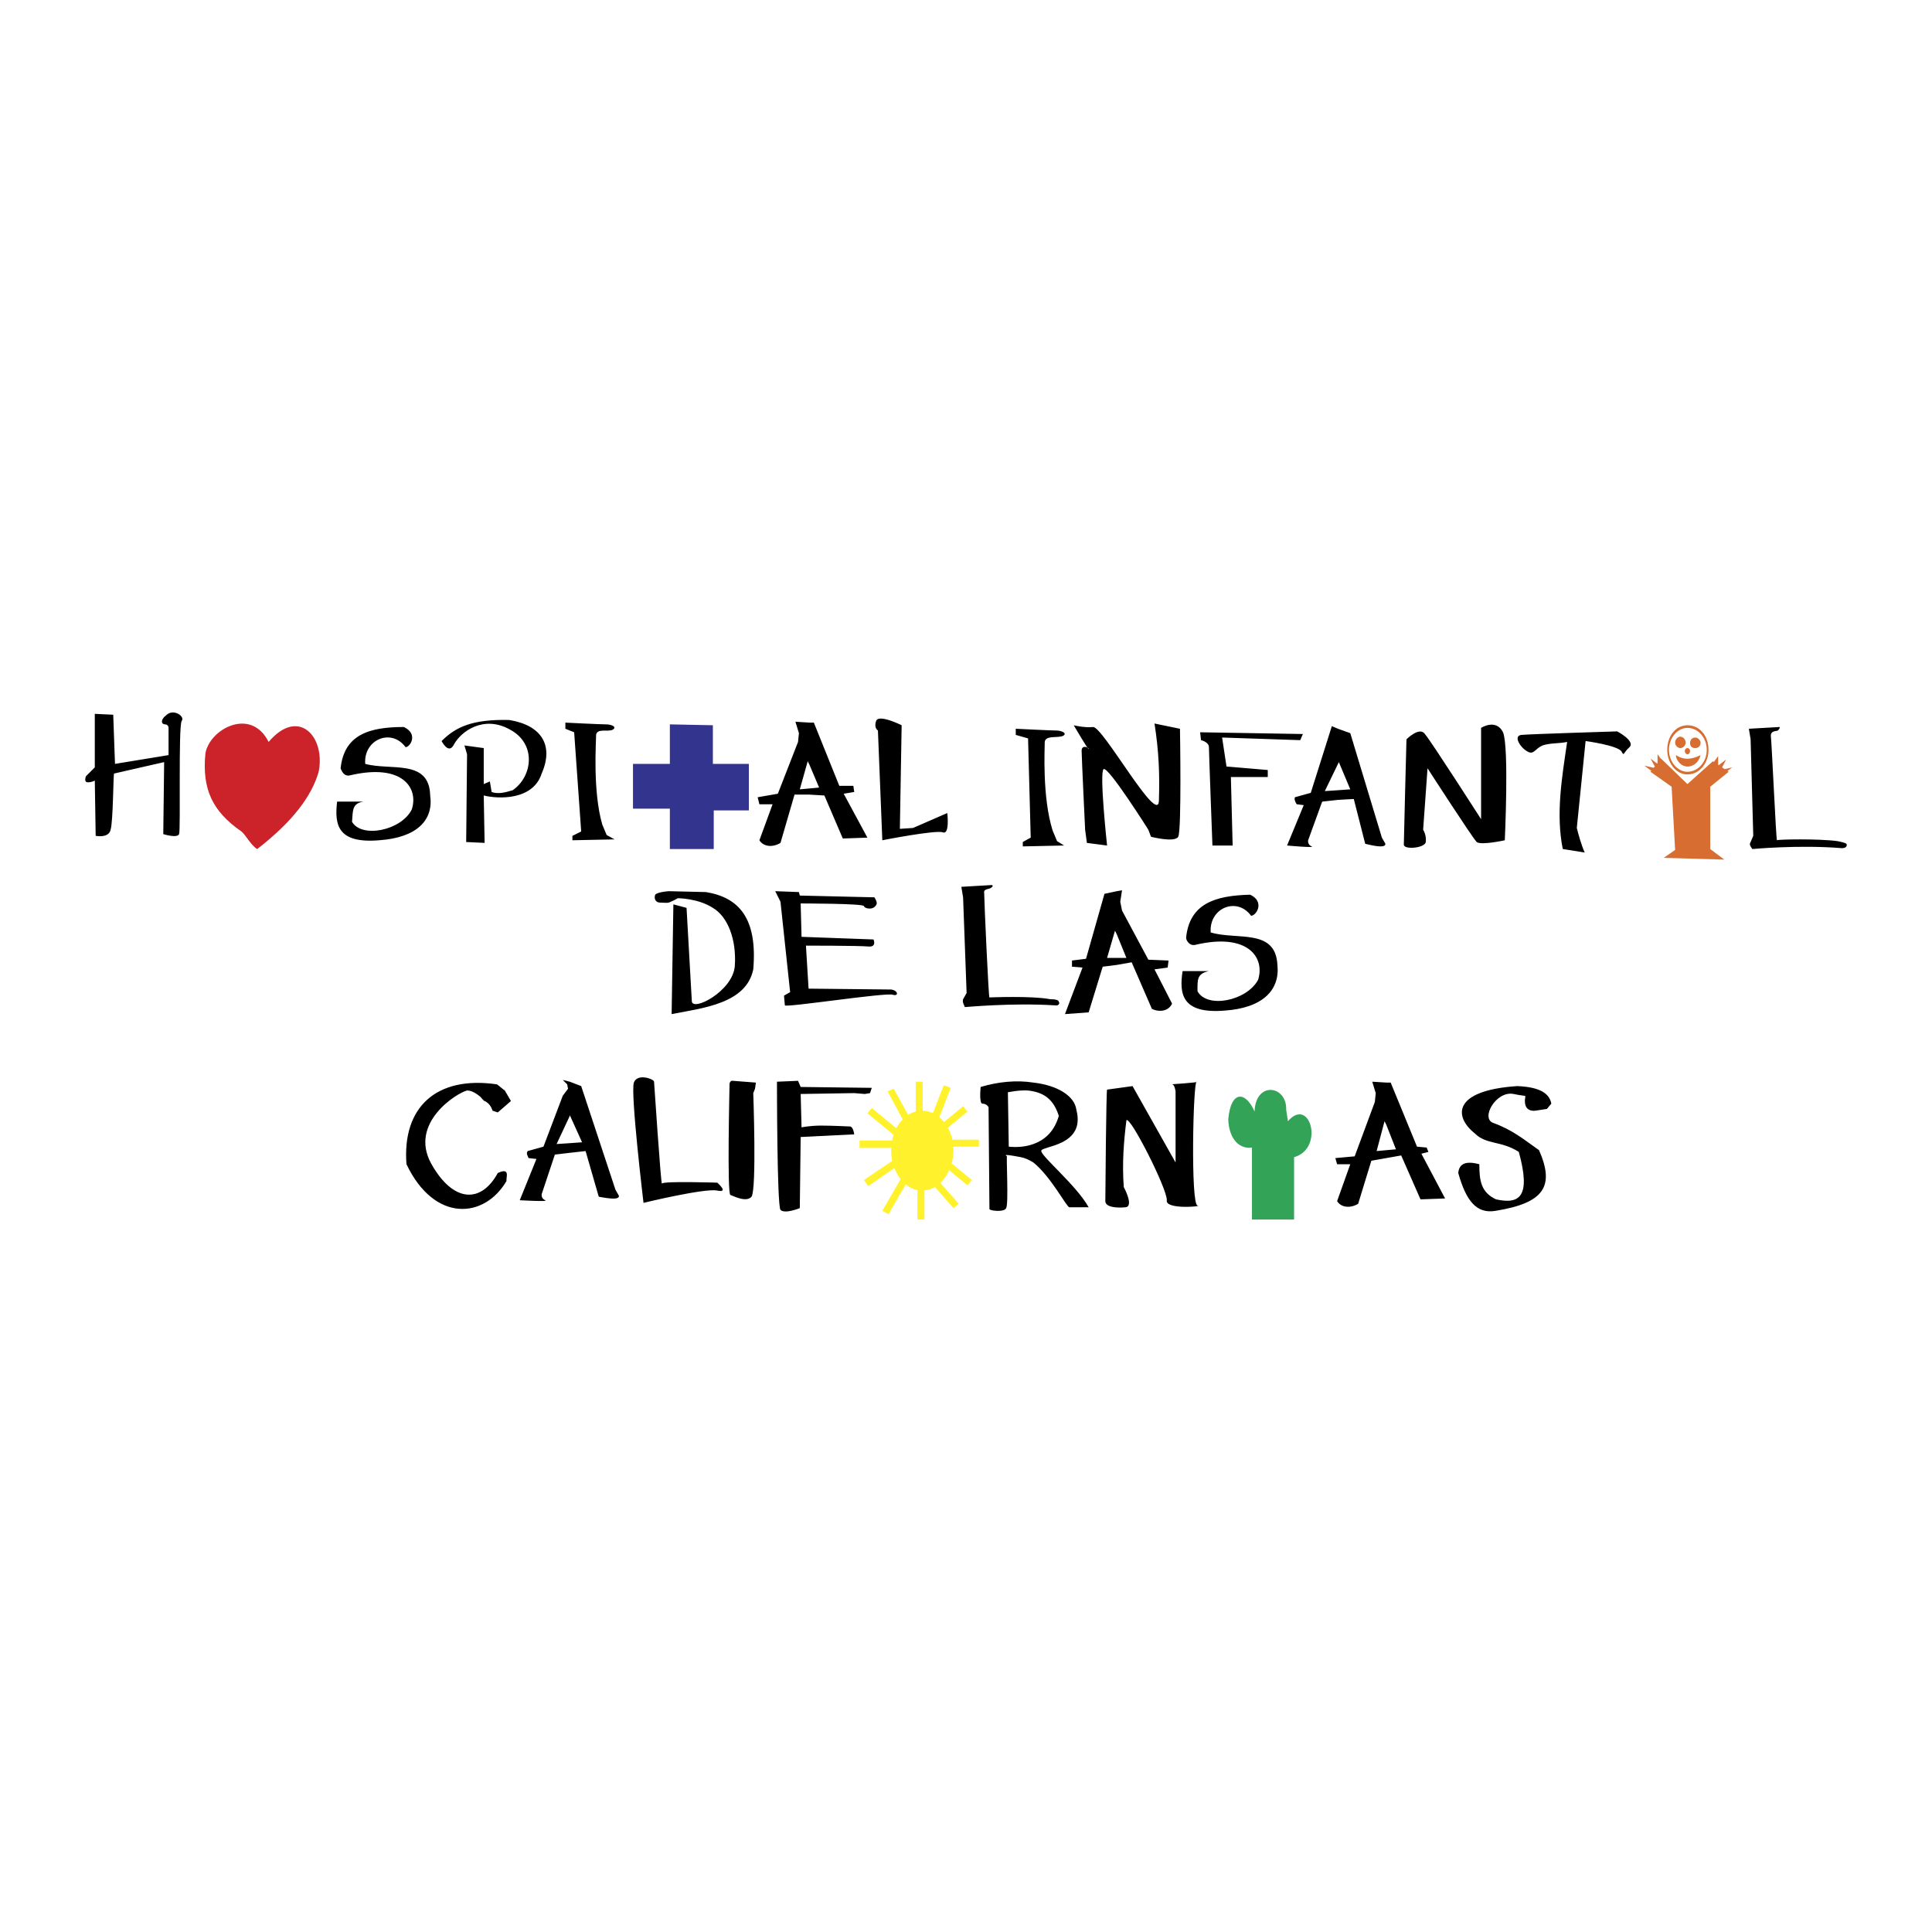 <svg xmlns="http://www.w3.org/2000/svg" width="2500" height="2500" viewBox="0 0 192.756 192.756"><g fill-rule="evenodd" clip-rule="evenodd"><path fill="#fff" d="M0 0h192.756v192.756H0V0z"/><path d="M125.17 110.899c.088-3.065 3.24-2.627 3.154-.175l.174 1.139c2.191-2.54 3.68 2.716.613 3.592v6.219h-4.203v-7.183c-1.139.176-2.279-.701-2.365-2.803.262-2.978 1.752-2.803 2.627-.789z" fill="#33a457"/><path d="M124.732 89.264c1.488.701.613 2.102.088 2.102-1.402-1.927-4.205-.788-4.029 1.664 2.627.789 6.48-.438 6.656 3.241.264 2.452-1.4 4.292-5.256 4.555-4.291.351-4.555-1.664-4.203-3.941h2.627c-1.227.263-1.139.876-1.139 2.015.963 1.752 4.904.964 6.043-1.139.701-2.19-.963-4.73-6.219-3.504-.613.175-.963-.438-.963-.701.351-3.416 2.892-4.204 6.395-4.292zM98.979 88.301s.176.087-.086.263c-.176.175-.789.087-.701.525 0 .701.438 10.511.525 10.424.088 0 4.205-.176 6.043.175.527 0 .877.088.877.263.088.088.088.438-.438.351-4.205-.263-8.848.176-8.936.176-.087-.263-.263-.438-.175-.789l.351-.613-.351-9.547-.175-1.051 3.066-.177zM66.745 88.914s-1.401.087-1.401.438c-.088.351.087.701.525.701s.788.087 1.051-.087c.263-.088.701-.351.701-.351s2.015 0 3.503.964c1.489.876 2.365 3.153 2.19 5.781-.175 2.54-4.292 4.643-4.292 3.504l-.525-9.285-1.314-.351-.175 10.949c3.153-.613 7.445-1.051 8.146-4.467.438-5.168-1.489-7.183-4.73-7.709l-3.679-.087zM79.708 89.001l-2.365-.087.526 1.051.963 9.022-.613.35.088.964c0 .263 10.161-1.313 10.774-1.051.613.175.525-.438-.175-.526l-8.234-.087-.263-4.292s5.343 0 6.219.087.525-.701.525-.701l-7.183-.263-.087-3.329s6.307 0 6.307.263c.087.263.789.35 1.051.087.35-.263.263-.525 0-.963l-7.445-.175-.088-.35zM86.979 108.535l-7.095-.088-.263-.613-2.103.088s0 12.351.351 12.788c.438.438 1.927-.175 1.927-.175l.087-7.095 5.343-.263s-.088-.789-.438-.789c-.175 0-1.665-.087-2.891-.087-1.051 0-1.927.175-1.927.175l-.087-3.329 5.343-.087 1.051.087.526-.087.176-.525zM73.139 107.834s-.263-.088-.351.263c0 .263-.263 11.125.088 11.125.263.087 1.576.788 2.102.175.525-.7.175-10.336.175-10.336l.175-.438.088-.613-2.277-.176zM65.255 107.922c0-.263-1.664-.876-2.015.087-.351 1.052.963 12.001.963 12.001s6.132-1.489 7.358-1.227c1.226.263 0-.788 0-.788s-5.343-.176-5.519.088c-.085.35-.787-10.161-.787-10.161zM49.138 110.812s-.175-.701-.789-.964c-.087 0-.263-.263-.438-.438-.438-.351-.876-.613-1.313-.613-1.051.263-5.781 3.24-3.592 7.27 2.19 3.942 4.993 4.03 6.657.964 1.314-.613.788.525.876.788-2.19 3.768-7.183 4.205-9.986-1.664-.438-5.693 2.978-8.847 9.022-7.971.263.175.526.438.789.613l.613 1.051-1.314 1.139-.525-.175zM112.119 118.433s1.051 1.928.174 2.016c-.875.087-2.014 0-2.014-.613s.088-11.125.174-11.125l2.541-.351 4.293 7.621v-7.096s-.088-.7-.352-.7c-.35 0 2.803-.176 2.453-.263-.35-.088-.613 12.263.088 12.351.613.088-3.242.438-3.066-.525.088-1.051-3.678-8.497-4.029-7.972-.262 2.102-.438 4.291-.262 6.657zM153.199 110.812s-.963.175-1.051-.789c-.088-.963.525-.525-1.139-.876-1.752-.35-3.328 2.453-2.014 2.891 1.926.701 3.064 1.665 4.555 2.716 1.576 3.591.525 5.256-4.293 6.044-1.926.351-2.979-.963-3.766-3.767.088-.964.787-1.227 2.102-.876 0 1.664.176 2.804 1.664 3.504 2.365.525 3.504-.263 2.277-4.73-1.752-1.139-3.24-.7-4.379-1.839-2.102-1.665-2.277-4.292 4.205-4.73 2.365.088 3.24.788 3.416 1.752l-.439.525-1.138.175z"/><path d="M26.801 74.022c-1.752-3.504-5.869-1.314-6.307 1.139-.35 3.591.701 5.781 3.591 7.796.438.351.963 1.401 1.577 1.752 3.504-2.715 5.431-5.256 6.132-7.708.701-3.504-2.014-6.482-4.993-2.979z" fill="#cc2229"/><path fill="#33348e" d="M66.832 72.271v3.941h-3.679v4.468h3.679v4.029h4.379v-3.854h3.504v-4.643h-3.591v-3.854l-4.292-.087z"/><path d="M9.458 71.22v5.343l-.876.875s-.263.613.176.613c.438 0 .7-.175.7-.175l.088 5.518s1.314.263 1.489-.613c.263-.876.263-5.606.35-5.606l3.066-.701 1.927-.438-.088 7.184s1.402.438 1.577 0c.175-.35-.087-10.774.263-11.299.351-.438-.788-1.227-1.489-.613-.701.525-.526.963-.175.963s.351.351.351.351v2.715l-5.344.876-.175-4.905-1.84-.088zM40.291 72.533c1.489.701.613 2.015.175 2.015-1.401-1.927-4.205-.789-4.029 1.664 2.54.701 6.394-.525 6.482 3.153.35 2.453-1.314 4.205-5.081 4.467-4.205.351-4.467-1.577-4.205-3.854h2.628c-1.139.175-1.051.876-1.139 2.015.963 1.665 4.905.876 5.957-1.226.701-2.103-.876-4.643-6.132-3.417-.613.175-.876-.438-.963-.701.35-3.327 2.803-4.116 6.307-4.116zM44.058 73.935s.701 1.402 1.227.351c.701-1.314 2.978-2.978 5.606-1.489 2.628 1.402 2.277 4.643.263 6.044-.613.175-1.402.438-2.103.175l-.175-1.051-.613.263v-3.591l-1.927-.263.263.876-.088 8.759 1.839.087-.087-4.73c1.401.35 4.905.525 5.781-2.19 1.226-2.803 0-4.817-3.241-5.343-3.679-.088-5.344.7-6.745 2.102zM56.408 72.096s3.504.175 4.03.175c.613 0 1.139.263.7.525-.438.263-1.576-.175-1.664.526 0 .701-.35 5.606.613 8.935l.438 1.051.789.438-4.205.087v-.438l.876-.438-.701-9.898-.876-.351v-.612zM101.344 72.708s3.504.175 4.029.175 1.139.263.701.525c-.525.263-1.752-.087-1.84.613 0 .701-.262 5.519.789 8.847l.438 1.051.701.438-4.117.088v-.438l.789-.438-.264-9.898-1.227-.35v-.613h.001zM89.957 72.358s-2.277-1.139-2.541-.438c-.263.701.175.963.175.963l.438 10.949s5.343-1.051 6.044-.788c.701.263.438-1.927.438-1.927l-3.417 1.489-1.314.087.177-10.335zM108.615 74.724c0-.175-.701-.438-.701.175s.35 7.884.35 7.884l.176 1.313 2.014.263s-.787-7.27-.35-7.62c.438-.351 4.467 6.044 4.467 6.044l.264.701s2.365.613 2.715 0c.352-.613.176-10.774.176-10.774l-2.541-.525c.439 2.803.525 5.081.439 7.708-.088 2.541-5.607-7.445-6.57-7.358-.877.088-1.928-.175-1.928-.175s1.489 2.538 1.489 2.364zM119.738 73.059l.088.788s.789.175.789.701c0 .525.35 9.81.35 9.81h2.016l-.176-6.832h3.68v-.701l-4.117-.351-.438-2.891 7.795.263.264-.613-10.251-.174zM140.324 73.76s1.312-1.314 1.84-.525c.611.7 5.605 8.497 5.605 8.497v-9.11s1.488-.964 2.189.438c.613 1.489.176 10.774.176 10.774s-2.365.525-2.803.175c-.439-.438-4.906-7.358-4.906-7.358l-.438 6.132s.35.525.262 1.226c-.086.613-2.189.789-2.189.263.001-.526.264-10.512.264-10.512zM156.354 74.022c-.789.175-1.664.087-2.453.351-.787.351-.875.963-1.488.613-.701-.351-1.49-1.577-.613-1.665.963-.087 9.547-.351 9.547-.351s1.84.963 1.227 1.577c-.613.525-.525.963-.787.438-.352-.613-3.592-1.052-3.592-1.052l-.877 8.672c.176.701.439 1.664.789 2.453l-2.189-.351c-.703-3.501-.09-7.093.436-10.685zM177.551 72.533s.088.088-.174.351c-.176.087-.701 0-.701.525.088.613.525 10.424.613 10.424 0-.087 4.117-.175 6.043.088.439.087.789.175.877.263.088.087.088.438-.438.438-4.293-.351-8.936.087-8.936.087-.176-.263-.35-.438-.176-.701l.264-.613-.264-9.635-.174-1.051 3.066-.176zM79.708 73.146l-.087.876-2.015 5.168-2.015.351.175.701h1.314l-1.314 3.591c.438.701 1.401.701 2.103.263l1.401-4.817h1.489l1.489.087 1.839 4.292 2.453-.088-2.365-4.38 1.051-.175-.088-.613h-1.401l-2.54-6.307h-.437l-1.402-.088.35 1.139zm1.052 5.519l-.963.087.788-2.803.175.35.963 2.277-.963.089zM132.879 72.446l.613.263 1.225.438 3.154 10.424.35.613c0 .35-.611.35-2.014 0l-1.139-4.468-1.576.088-1.578.175-1.4 3.854s-.088.438.35.613-2.453-.088-2.453-.088l1.664-4.029-.699-.087c-.176-.263-.264-.526-.176-.701l1.576-.438 2.103-6.657zm.613 3.766l-1.314 2.715 1.314-.087 1.225-.088-1.139-2.715-.086.175zM111.418 96.271l-1.402.176-1.4 4.555-2.365.175 1.752-4.643-1.051-.087v-.614l1.4-.175 1.84-6.481 1.227-.263.525-.087-.176 1.139.176.876 2.627 4.905 2.016.087-.088.701-1.314.176 1.752 3.416c-.35.788-1.312.876-2.014.525l-2.016-4.643-1.489.262zm0-3.065l-.176-.35-.789 2.715h1.928l-.963-2.365zM56.146 107.746l.701.176 1.139.438 3.417 10.337.35.612c0 .351-.613.351-2.015.088l-1.313-4.555-1.577.175-1.489.176-1.313 3.941s-.088.438.35.613c.438.175-2.54 0-2.54 0l1.665-4.117-.789-.088c-.087-.263-.263-.438-.087-.7l1.576-.438 1.927-5.08.526-.701-.088-.438-.44-.439zm.7.176v3.328l1.227 2.716-1.227.088-1.314.087 1.314-2.803v-3.416zM97.84 108.447s-.174 1.664.176 1.664c.438 0 .613.351.613.351l.088 10.161c0 .175 1.488.351 1.664-.088.264-.351 0-5.168.088-5.168s-.877-.351 1.4.088c.439.087.789.263 1.227.525 1.752 1.401 3.33 4.468 3.592 4.468h1.928c-1.227-2.19-4.643-4.993-4.73-5.606-.088-.525 4.467-.438 3.504-4.117-.176-1.401-1.928-2.452-4.293-2.716-1.665-.263-3.505-.087-5.257.438zm5.256 5.694c-.701.263-1.576.351-2.451.263l-.088-5.431c.963-.175 1.838-.263 2.539-.088 1.314.263 2.104 1.052 2.541 2.453-.438 1.489-1.315 2.365-2.541 2.803zM137.258 109.061l-.088.876-2.014 5.431-1.928.175.176.613h1.312l-1.312 3.68c.438.7 1.4.7 2.102.263l1.314-4.293 1.488-.263 1.49-.263 1.926 4.38 2.453-.088-2.365-4.467.701-.176-.176-.438-.963-.088-2.627-6.395h-.439l-1.4-.087.35 1.14zm1.051 5.693l-.963.088.789-2.979.174.351.965 2.453-.965.087z"/><path d="M92.234 118.77a2.568 2.568 0 0 0 1.036-.345l1.855 2.11.526-.438-1.832-2.085c.359-.335.662-.765.884-1.257l1.824 1.502.438-.525-2.016-1.66a5.023 5.023 0 0 0 .163-1.669h2.554v-.7h-2.654a4.46 4.46 0 0 0-.442-1.192l1.957-1.611-.438-.525-1.901 1.566a3.346 3.346 0 0 0-.469-.475l1.144-2.931-.701-.263-1.087 2.786a2.646 2.646 0 0 0-1.015-.244v-2.893h-.7v2.973a2.595 2.595 0 0 0-.75.335l-1.44-2.607-.613.263 1.506 2.798a3.8 3.8 0 0 0-.635.883l-2.447-2.016-.438.525 2.608 2.147c-.061.183-.11.372-.148.567h-3.248v.701h3.161a5.025 5.025 0 0 0 .106 1.329l-2.83 1.912.438.612 2.604-1.809c.159.412.371.788.623 1.107l-1.826 3.154.613.351 1.725-2.979c.351.29.745.488 1.166.571v2.933h.701v-2.901h-.002z" fill="#fff22d"/><path d="M168.354 77.264c1.227 0 2.104-1.139 2.104-2.453 0-1.402-.877-2.453-2.104-2.453-1.139 0-2.014 1.051-2.014 2.453 0 1.314.875 2.453 2.014 2.453zm-1.139-1.928c.789.526 1.576.438 2.453 0-.35 1.402-2.016 1.577-2.453.175v-.175zm1.139-.087c.176 0 .264-.175.264-.351 0-.087-.088-.263-.264-.263-.174 0-.262.175-.262.263 0 .176.088.351.262.351zm2.642.769l.424-.593v.875l.061.041.729-.566-.395.789.258.172.75-.172-.475.355.123.083-1.84 1.489v6.219l1.402 1.051-6.045-.175 1.139-.788-.35-6.307-2.102-1.489.076-.096-.689-.518.932.215.107-.135-.426-.781.656.493.043-.055v-.876l.332.462.02-.024 2.627 2.54 2.541-2.277.102.068zm-1.853-1.382c.262 0 .525-.175.525-.526 0-.263-.264-.525-.525-.525-.352 0-.525.263-.525.525-.001.351.173.526.525.526zm-1.491 0c.264 0 .527-.263.527-.526 0-.35-.264-.613-.527-.613-.262 0-.525.263-.525.613 0 .263.264.526.525.526zm.702 2.365c1.051 0 1.928-.964 1.928-2.19 0-1.227-.877-2.19-1.928-2.19-.963 0-1.84.963-1.84 2.19 0 1.226.877 2.19 1.84 2.19z" fill="#d76d30"/></g></svg>